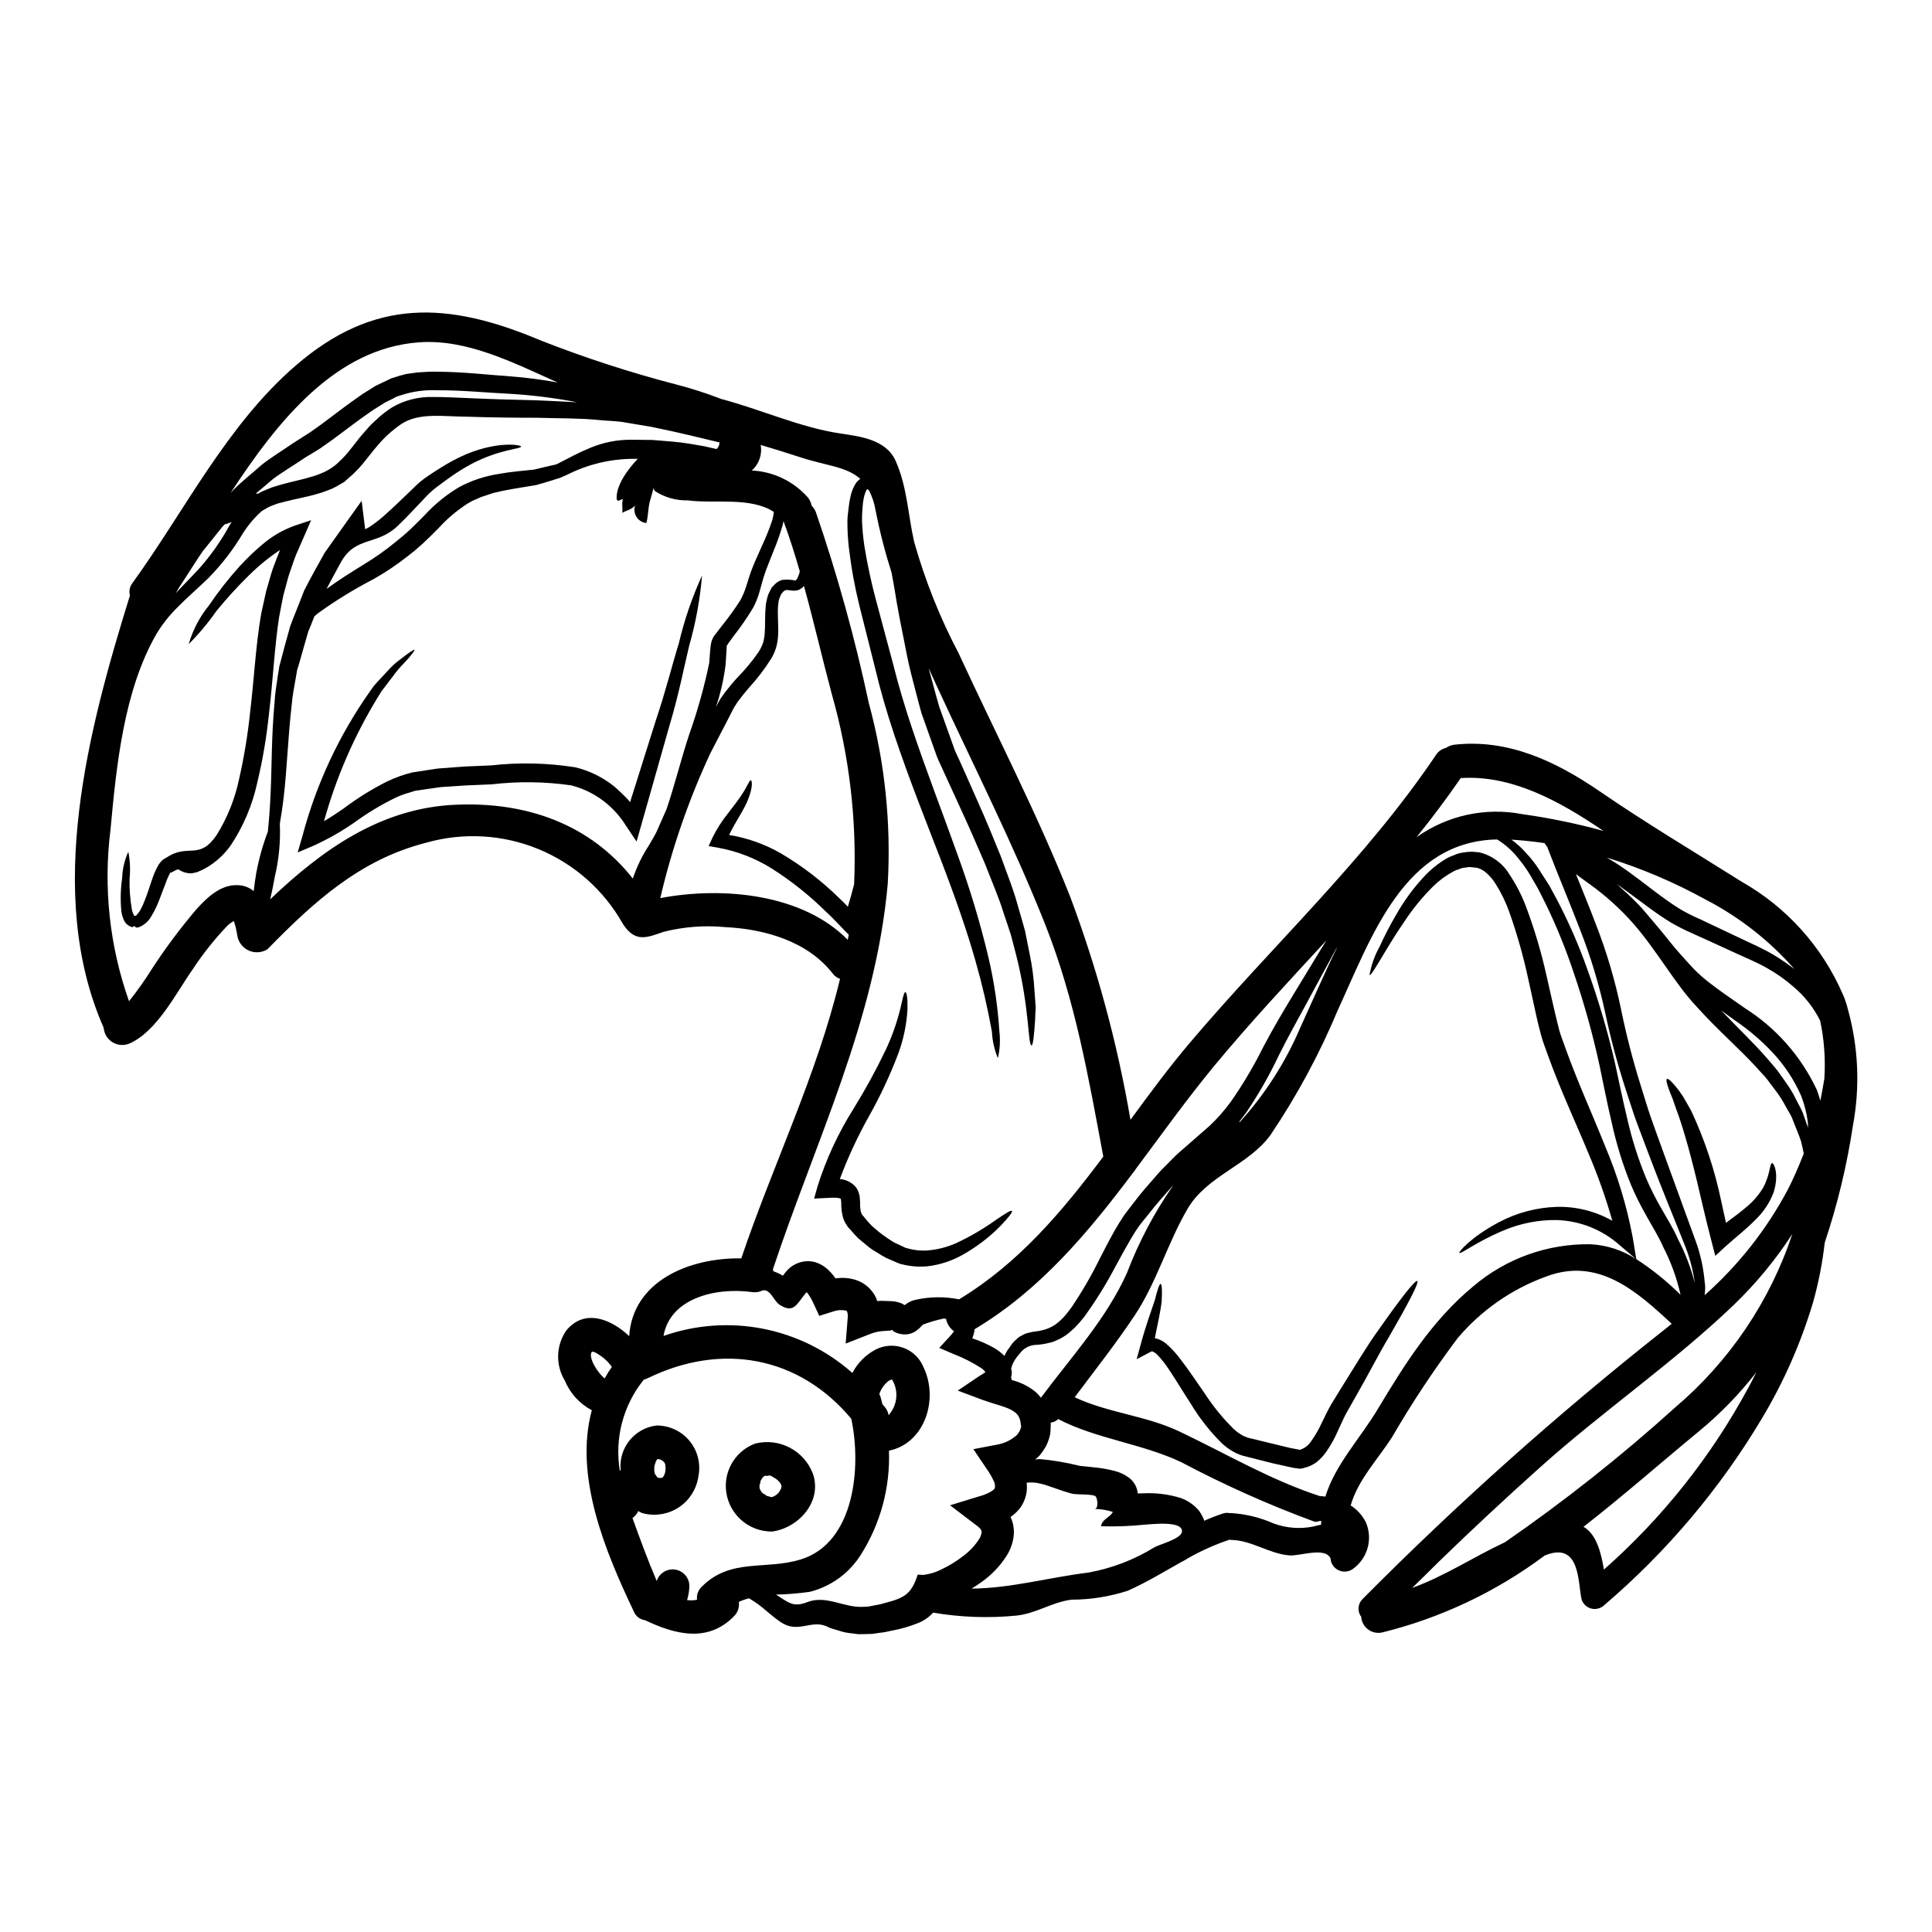 <?xml version="1.0" encoding="UTF-8"?>
<!-- Uploaded to: SVG Repo, www.svgrepo.com, Generator: SVG Repo Mixer Tools -->
<svg fill="#000000" width="800px" height="800px" version="1.1" viewBox="144 144 512 512" xmlns="http://www.w3.org/2000/svg">
 <g>
  <path d="m593.15 484.03c-0.441-3.168-1.23-6.281-2.363-9.277-2.644-6.719-6.215-15.164-10.02-25.305-0.953-2.555-1.969-5.203-3.004-7.965s-1.902-5.738-2.945-8.805c-2.141-6.594-3.938-13.293-5.379-20.074-1.625-7.598-3.871-15.047-6.723-22.273-2.613-6.867-5.707-14.094-8.684-21.883-0.234-0.328-0.504-0.652-0.711-1.012-2.973-0.445-5.902-0.742-8.77-0.922h-0.004c1.383 1 2.648 2.144 3.777 3.418 1.57 1.656 2.957 3.481 4.133 5.441 0.684 1.043 1.371 2.141 2.109 3.269 0.625 1.18 1.312 2.41 1.996 3.688 3.121 5.938 5.812 12.09 8.055 18.41 2.949 8.141 5.402 16.449 7.348 24.887 1.039 4.723 2.023 9.664 3.269 14.809 1.211 5.363 2.871 10.617 4.965 15.699 1.152 2.703 2.465 5.332 3.938 7.875 1.516 2.754 3.269 5.406 4.609 8.5 1.898 3.66 3.375 7.527 4.402 11.52zm-254.55-152.66-0.297 0.535c-0.395 0.789-0.789 1.547-1.16 2.289-1.605 3.094-3.238 6.273-4.938 9.516v0.004c-5.711 12.277-10.145 25.109-13.23 38.297 16.68-3.18 37.824-1.07 49.688 11.059 0.09-0.445 0.18-0.891 0.27-1.367l-0.953-0.953c-1.602-1.633-3.148-3.356-4.902-4.965l-0.004 0.004c-4.43-4.402-9.324-8.312-14.598-11.656-4.32-2.699-9.113-4.555-14.125-5.473l-2.559-0.445 0.984-2.141h-0.004c1.164-2.371 2.59-4.606 4.254-6.66 1.398-1.785 2.496-3.242 3.356-4.523 1.637-2.363 2.231-4.281 2.648-4.102 0.27 0.117 0.535 1.844-0.789 5.082-0.953 2.59-3.238 5.711-5.027 9.398h0.004c4.789 0.785 9.402 2.414 13.617 4.816 5.731 3.363 11.02 7.43 15.746 12.098 0.742 0.684 1.43 1.402 2.113 2.113 0.621-2.023 1.156-4.016 1.664-5.981v-0.145c0.719-16.93-1.273-33.863-5.902-50.164-2.527-9.426-4.758-19.18-7.402-28.734l-0.301 0.355c-0.395 0.344-0.848 0.609-1.34 0.789-0.418 0.098-0.844 0.137-1.273 0.117-0.359-0.027-0.625-0.09-0.953-0.117l-0.652-0.059c-0.148 0.039-0.297 0.066-0.449 0.086-0.234 0.18-0.477 0.207-0.742 0.625l-0.207 0.238-0.086 0.086-0.328 0.789h-0.004c-0.242 0.48-0.387 1.008-0.418 1.547-0.086 0.531-0.137 1.07-0.148 1.605-0.059 1.219 0.031 2.527 0.059 3.938 0.031 0.684 0.031 1.398 0.031 2.172 0 0.793-0.062 1.582-0.176 2.363-0.238 1.66-0.805 3.258-1.668 4.695-1.734 2.777-3.727 5.387-5.949 7.793-1.039 1.215-2.051 2.469-2.973 3.715l-0.625 0.98c-0.074 0.133-0.156 0.258-0.25 0.379zm-103.43-59.59s0-0.031-0.031 0h-0.004c-0.109 0.055-0.219 0.113-0.324 0.18l-0.562 0.328-1.18 0.684h-0.004c-0.754 0.414-1.543 0.762-2.359 1.039-0.754 0.316-1.527 0.578-2.32 0.785-3.121 0.953-6.039 1.398-8.742 2.113l-1.969 0.504-1.633 0.594h0.004c-0.617 0.234-1.207 0.531-1.758 0.895l-0.832 0.477c-0.062 0.059-0.207 0.176-0.207 0.176l-0.328 0.301c-1.801 1.676-3.371 3.586-4.668 5.68-2.519 4.199-5.523 8.09-8.949 11.594-3.211 3.094-6.156 5.621-8.539 8.09h0.004c-2.027 2.023-3.797 4.285-5.277 6.734-8.684 15.047-10.629 34.91-12.203 51.859l0.004 0.004c-1.945 15.348-0.266 30.941 4.902 45.523 2.219-2.785 4.277-5.695 6.156-8.715 3.59-5.492 7.523-10.75 11.777-15.746 3.062-3.363 6.894-6.957 11.809-6.215 1.215 0.188 2.356 0.703 3.297 1.488 0.18-1.547 0.395-3.148 0.684-4.848h0.004c0.699-3.719 1.723-7.371 3.059-10.91 0.031-0.207 0.031-0.359 0.059-0.566 0.27-2.703 0.508-5.828 0.656-9.246 0.355-6.898 0.207-15.195 1.07-24.531 0.117-2.316 0.535-4.699 0.891-7.168l0.301-1.844 0.059-0.445 0.176-0.625 0.238-0.895c0.297-1.18 0.621-2.363 0.949-3.598 0.328-1.234 0.684-2.41 1.012-3.656l0.508-1.844 0.711-1.875c1.012-2.5 1.992-5.027 3.004-7.613 1.754-3.453 3.629-6.781 5.445-10.02 2.141-3.004 4.25-5.949 6.273-8.832l3.508-4.91 0.789 6.394 0.148 1.129v0.008c0.641-0.297 1.25-0.656 1.816-1.07 1.363-0.949 2.652-1.992 3.863-3.129 2.496-2.199 4.785-4.519 7.086-6.691 1.121-1.152 2.356-2.188 3.688-3.09 1.18-0.789 2.363-1.605 3.566-2.316v-0.004c2.164-1.375 4.43-2.578 6.781-3.598 8.859-3.629 14.598-2.363 14.508-2.055 0.09 0.742-5.512 0.625-13.23 4.699h0.004c-2.129 1.152-4.176 2.441-6.129 3.867-1.07 0.742-2.168 1.605-3.328 2.469l-0.004-0.004c-1.102 0.875-2.125 1.84-3.059 2.887-2.109 2.168-4.309 4.637-6.867 7.086-5.68 5.441-11.27 2.644-15.195 9.812-1.246 2.258-2.496 4.609-3.746 6.957 3.035-2.231 6.453-4.371 10.051-6.602h-0.004c2.844-1.711 5.555-3.629 8.117-5.738 0.684-0.566 1.398-1.133 2.082-1.695 0.684-0.562 1.277-1.129 1.934-1.723 1.277-1.219 2.559-2.5 3.898-3.863l-0.004-0.004c2.68-2.91 5.773-5.41 9.184-7.422 3.234-1.707 6.731-2.863 10.348-3.422 3.391-0.621 6.484-0.832 9.367-1.156 1.34-0.332 2.586-0.625 3.805-0.895 0.652-0.148 1.246-0.301 1.875-0.418 0.145-0.059 0.328-0.117 0.473-0.176 0.332-0.18 0.656-0.328 0.984-0.508 2.109-1.07 4.668-2.496 7.789-3.773 3.488-1.461 7.238-2.191 11.02-2.141 1.875 0.031 3.688 0.031 5.445 0.059 1.781 0.148 3.508 0.27 5.144 0.418 3.328 0.27 6.156 0.832 8.594 1.246 1.219 0.27 2.289 0.508 3.269 0.742 0.488-0.453 0.773-1.086 0.785-1.754-4.609-1.098-10.734-2.644-18.078-4.133-2.141-0.355-4.402-0.742-6.75-1.129-2.172-0.445-4.758-0.418-7.227-0.684-5.055-0.504-10.523-0.414-16.262-0.594-5.797 0-11.895-0.059-18.168-0.27-6.332 0-12.965-1.215-17.711 1.848l-0.004-0.004c-2.504 1.688-4.75 3.731-6.664 6.066-1.008 1.129-1.969 2.469-3.004 3.715-1.059 1.367-2.231 2.637-3.504 3.809l-1.754 1.547-0.086 0.117h-0.004c-0.094 0.086-0.195 0.168-0.301 0.238zm398.54 139.7c2.793 10.02 3.25 20.551 1.34 30.773-1.59 10.559-4.09 20.953-7.481 31.078-0.605 5.375-1.648 10.695-3.121 15.902-3.195 10.676-7.699 20.914-13.41 30.48-11.164 18.746-25.328 35.531-41.926 49.691-0.914 0.863-2.211 1.195-3.43 0.875-1.215-0.32-2.18-1.246-2.551-2.453-0.98-4.402-0.355-14.871-8.977-11.895-0.27 0.086-0.508 0.207-0.789 0.297-12.859 9.617-27.52 16.555-43.113 20.402-1.309 0.277-2.672-0.031-3.734-0.844s-1.719-2.047-1.797-3.383c-0.078-0.078-0.148-0.168-0.207-0.266-0.816-1.398-0.598-3.172 0.535-4.332 24.992-25.18 51.477-48.836 79.301-70.848 0.895-0.684 1.785-1.426 2.676-2.141-9.336-8.684-19.535-17.75-33.301-12.516-9.105 3.305-17.188 8.934-23.441 16.332-6.324 8.418-12.145 17.203-17.426 26.312-3.746 5.824-9.008 11.27-10.914 18.02 1.691 1.078 3.066 2.586 3.984 4.371 1.918 4.32 0.613 9.391-3.148 12.254-1.086 0.93-2.606 1.16-3.918 0.602-1.312-0.562-2.195-1.82-2.269-3.25-1.547-3.035-7.938-0.566-10.824-0.742-5.512-0.418-10.02-4.047-15.609-4.106-0.117 0-0.207-0.059-0.328-0.059-3.777 1.262-7.422 2.883-10.883 4.848-0.594 0.395-1.16 0.68-1.695 0.98-0.059 0-0.086 0.027-0.145 0.059-4.672 2.617-9.281 5.441-14.246 7.644-4.812 1.559-9.84 2.356-14.898 2.363-5.352 0.684-9.16 3.629-14.629 4.223h-0.004c-7.348 0.719-14.762 0.457-22.039-0.789-1.086 1.203-2.434 2.137-3.938 2.738-2.281 0.93-4.656 1.617-7.086 2.051l-1.848 0.395-1.605 0.207-1.574 0.238-1.906 0.059-1.875 0.027-1.781-0.234h0.004c-1.156-0.094-2.293-0.332-3.391-0.715l-1.605-0.473-0.418-0.148-0.176-0.059-0.301-0.09-0.086-0.059-0.625-0.301c-4.223-1.844-7.586 1.996-12.203-1.129-1.547-1.07-2.707-2.082-3.805-2.973v-0.004c-1.41-1.262-2.945-2.379-4.582-3.328-0.926 0.234-1.832 0.555-2.703 0.949 0.211 1.371-0.242 2.762-1.219 3.746-6.957 7.168-15.641 4.91-23.641 1.102-1.316-0.168-2.441-1.031-2.945-2.258-7.731-16.266-15.848-35.922-11.152-53.375h0.004c-3.231-1.715-5.762-4.496-7.164-7.875-2.496-4.125-2.332-9.328 0.414-13.289 4.816-5.828 11.809-3.062 16.652 1.516 0.953-14.562 15.852-20.812 29.707-20.605 8.297-24.562 20.102-48.707 26.168-74.07l-0.004-0.004c-0.754-0.258-1.418-0.734-1.902-1.367-6.691-8.621-18.051-11.832-28.516-12.34-5.441-0.52-10.934-0.105-16.234 1.219-4.309 1.43-7.477 3.094-10.793-1.934-0.031-0.09-0.121-0.148-0.148-0.238h-0.004c-5.016-8.895-12.883-15.844-22.328-19.73-9.449-3.883-19.926-4.477-29.75-1.688-17.516 4.461-29.738 15.641-42.074 28.25h-0.004c-1.469 0.91-3.289 1.043-4.871 0.352-1.586-0.688-2.731-2.109-3.066-3.805-0.203-1.359-0.508-2.703-0.922-4.012-0.547 0.254-1.059 0.586-1.52 0.98-3.496 3.637-6.652 7.59-9.422 11.805-4.371 6.215-9.445 16.445-16.77 19.656h-0.004c-1.461 0.609-3.125 0.477-4.477-0.355-1.348-0.828-2.215-2.254-2.332-3.836-15.742-35.625-3.938-79.453 6.957-114.54l0.004 0.004c-0.316-1.156-0.066-2.394 0.68-3.332 13.918-19.238 25.008-41.898 43.266-57.629 20.699-17.875 40.234-17.039 64.793-6.691v0.004c11.797 4.637 23.863 8.559 36.129 11.742 4.008 1.035 7.953 2.305 11.809 3.809 10.469 2.754 21.086 7.613 31.668 9.16 5.262 0.789 12.043 1.605 14.562 7.227 3.121 7.019 3.242 14.168 4.938 21.559v-0.004c2.891 10.207 6.836 20.082 11.777 29.469 9.875 21.398 20.789 42.418 29.5 64.359 7.211 19.199 12.578 39.043 16.027 59.262 5.144-7.019 10.289-14.004 15.879-20.578 21.68-25.586 46.301-48.227 65.094-76.121v-0.004c0.613-0.949 1.574-1.621 2.676-1.871 0.645-0.449 1.391-0.734 2.168-0.832 14.273-1.605 26.941 4.402 38.512 12.34 12.367 8.473 24.977 15.996 37.645 23.965 11.91 6.746 21.305 17.184 26.762 29.738 0.176 0.395 0.328 0.789 0.508 1.18 0.035 0.152 0.082 0.301 0.148 0.445 0.293 0.805 0.539 1.625 0.738 2.457zm-6.242 18.434c0.34-5.164-0.031-10.348-1.102-15.406-1.719-3.461-4.129-6.527-7.086-9.012-2.18-1.906-4.555-3.582-7.086-4.992-2.707-1.547-5.902-2.824-9.133-4.328-3.227-1.504-6.809-3.125-10.496-4.789v-0.004c-1.945-0.844-3.84-1.797-5.68-2.856-1.902-1.156-3.742-2.41-5.559-3.746-2.918-2.141-5.859-4.367-8.922-6.543l0.715 0.625v0.027c1.633 1.43 3.211 2.887 4.668 4.406h0.004c0.148 0.168 0.309 0.324 0.477 0.473 0.535 0.535 1.039 1.16 1.574 1.754v0.004c0.109 0.145 0.23 0.285 0.355 0.414 0.059 0.059 0.117 0.148 0.176 0.207 1.039 1.219 2.109 2.496 3.238 3.832 1.875 2.199 3.719 4.723 5.902 7.109 1.07 1.219 2.199 2.438 3.363 3.688l0.004 0.004c1.234 1.254 2.551 2.426 3.938 3.508 2.856 2.258 6.125 4.434 9.578 6.867h-0.004c8.301 5.258 14.926 12.781 19.09 21.68 0.359 0.922 0.625 1.875 0.922 2.856 0.379-1.91 0.762-3.844 1.062-5.777zm-4.328 13.023c0-0.449 0-0.922-0.027-1.371h-0.004c-0.285-2.426-0.875-4.805-1.754-7.086-1.863-4.273-4.449-8.195-7.644-11.594-2.949-3.133-6.227-5.934-9.781-8.355-1.277-0.922-2.527-1.844-3.777-2.734 4.254 4.492 8.445 8.441 11.926 12.43 1.07 1.277 2.168 2.438 3.121 3.715 0.953 1.277 1.781 2.527 2.644 3.746 0.812 1.18 1.527 2.422 2.141 3.715 0.625 1.219 1.312 2.363 1.785 3.543 0.496 1.41 0.969 2.715 1.406 3.996zm-1.129 6.75c-0.207-1.07-0.445-2.172-0.742-3.301-0.621-1.902-1.547-3.938-2.363-6.125-0.477-1.102-1.18-2.113-1.781-3.242l-0.004-0.004c-0.621-1.18-1.328-2.309-2.113-3.387-0.832-1.098-1.691-2.258-2.586-3.449-0.895-1.188-2.051-2.258-3.094-3.481-4.328-4.723-9.93-9.543-15.641-15.852-5.902-6.273-10.316-14.562-16.801-22.043v0.004c-3.426-3.887-7.273-7.379-11.477-10.406-1.219-0.895-2.5-1.781-3.777-2.754 1.816 4.461 3.602 8.832 5.207 13.082 2.926 7.461 5.203 15.16 6.809 23.012 1.363 6.641 3.059 13.211 5.082 19.68 0.953 3.004 1.785 5.902 2.754 8.684 0.969 2.777 1.934 5.41 2.856 7.965 3.719 10.203 6.809 18.676 9.336 25.664 1.086 3.227 1.785 6.57 2.082 9.965 0.156 0.922 0.176 1.863 0.059 2.793-0.008 0.25-0.027 0.496-0.059 0.742 8.965-7.953 16.441-17.449 22.062-28.039 1.352-2.637 2.809-5.906 4.203-9.504zm-7.871-52.574h-0.004c1.875 1.137 3.68 2.375 5.414 3.715-6.602-7.531-14.547-13.762-23.434-18.375-8.355-4.613-17.164-8.359-26.285-11.18 0.922 0.535 1.812 1.098 2.676 1.633 4.219 2.754 7.871 5.769 11.387 8.355 1.781 1.312 3.508 2.527 5.234 3.598h0.004c1.719 1.023 3.508 1.926 5.348 2.711 3.602 1.723 7.051 3.363 10.289 4.875 3.34 1.578 6.492 2.949 9.375 4.672zm-26.195 119.87c14.359-12.199 25.098-28.098 31.051-45.973-4.465 6.879-9.703 13.215-15.617 18.895-16.086 15.375-34.637 28.066-51.23 42.938-9.074 8.148-18.023 16.445-26.766 24.945-2.363 2.363-4.758 4.699-7.137 7.019 8.473-3.031 16.355-8.266 24.594-12.102v-0.004c15.793-10.918 30.859-22.848 45.105-35.719zm19.285-5.027c0.789-1.426 1.488-2.856 2.231-4.309h0.004c-4.477 5.758-9.57 11-15.195 15.641-9.871 8.117-20.012 17.066-30.625 25.332 3.418 1.906 4.668 6.867 5.41 11.332 15.449-13.625 28.367-29.875 38.164-47.996zm-17.871-24.828h0.004c-0.984-4.41-2.535-8.68-4.609-12.695-1.25-2.887-2.977-5.531-4.434-8.207h0.004c-1.559-2.707-2.949-5.508-4.164-8.383-2.148-5.32-3.84-10.812-5.055-16.418-1.246-5.262-2.199-10.258-3.18-14.926-1.797-8.301-4.074-16.492-6.816-24.535-2.055-6.219-4.516-12.297-7.371-18.195-0.625-1.277-1.219-2.469-1.816-3.629-0.594-1.16-1.246-2.199-1.844-3.238h0.004c-1.039-1.887-2.254-3.668-3.629-5.324-1.578-2.039-3.512-3.769-5.707-5.117-24.609 0.48-33.203 25.668-42.215 45.23-4.84 11.594-10.816 22.68-17.84 33.094-5.856 8.059-16.801 10.766-21.941 19.508-5.352 9.129-8.238 19.625-14.121 28.426-4.969 7.434-10.469 14.422-15.824 21.562 8.625 4.102 18.852 4.875 27.594 9.008 12.461 5.902 24.266 12.934 37.438 17.215h0.504c0.301 0.027 0.594 0.09 0.895 0.117 2.586-8.473 9.188-15.352 13.887-23.195 7.254-12.07 14.391-23.488 25.332-32.559v0.004c8.672-7.379 19.746-11.336 31.133-11.125 4.258 0.234 8.379 1.574 11.953 3.898l-4.309-3.656c-4.606-4.109-10.512-6.465-16.68-6.66-4.867-0.07-9.695 0.883-14.172 2.793-7.555 3.18-11.301 6.391-11.629 5.902-0.238-0.207 2.914-4.102 10.582-8.176l0.004 0.004c4.695-2.473 9.895-3.848 15.199-4.016 5.16-0.133 10.258 1.145 14.746 3.688-1.742-6.137-3.875-12.156-6.391-18.023-3.363-8.148-7.375-16.648-10.707-25.926-0.594-1.695-1.246-3.301-1.723-5.027-0.508-1.816-0.895-3.481-1.277-5.144-0.715-3.328-1.43-6.574-2.141-9.785l-0.004 0.004c-1.293-6.074-2.981-12.051-5.055-17.902-0.926-2.621-2.144-5.129-3.629-7.481-0.645-1.027-1.426-1.969-2.316-2.793-0.398-0.371-0.836-0.691-1.312-0.953-0.203-0.125-0.422-0.227-0.652-0.293l-0.328-0.117-0.148-0.062-0.059-0.027c-0.652-0.059-1.277-0.148-1.906-0.207-0.625-0.059-0.949 0.148-1.457 0.148v-0.004c-0.504 0.043-0.996 0.176-1.453 0.395-0.527 0.141-1.035 0.34-1.516 0.594-1.938 1.035-3.719 2.336-5.297 3.867-2.852 2.809-5.402 5.906-7.609 9.246-2.023 2.945-3.656 5.559-4.969 7.762-2.613 4.328-4.043 6.809-4.402 6.629h0.004c0.449-2.652 1.355-5.207 2.676-7.551 1.293-2.859 2.738-5.648 4.328-8.355 2.078-3.699 4.586-7.133 7.481-10.234 1.75-1.898 3.777-3.519 6.008-4.82 0.633-0.34 1.289-0.629 1.969-0.859 0.711-0.324 1.461-0.547 2.231-0.66 0.805-0.141 1.621-0.223 2.438-0.234l1.992 0.176c3.332 0.812 6.203 2.922 7.969 5.863 1.73 2.586 3.168 5.359 4.285 8.266 2.273 6.016 4.113 12.184 5.508 18.461 0.711 3.211 1.488 6.484 2.231 9.785 0.395 1.633 0.789 3.328 1.18 4.816 0.445 1.574 1.098 3.18 1.664 4.785 3.211 8.98 7.137 17.484 10.438 25.812l0.004 0.004c3.32 7.797 5.785 15.934 7.348 24.262l0.949 5.738h-0.004c4.227 2.738 8.152 5.906 11.723 9.453zm-41.84-127.36 0.004 0.004c7.223 1.016 14.375 2.496 21.41 4.43-11.863-8.062-24.402-14.871-37.82-14.004-3.719 5.406-7.644 10.629-11.719 15.668v0.004c8.141-5.797 18.301-8.004 28.113-6.098zm-49.254 35.477c-0.027 0-0.027-0.031-0.059-0.031-0.535 0.984-1.07 1.996-1.633 3.035-1.992 3.629-4.133 7.613-6.453 11.895-2.32 4.281-4.816 8.711-7.254 13.617l-0.004 0.004c-2.496 5.281-5.398 10.359-8.684 15.191-0.535 0.742-1.129 1.488-1.754 2.262 0.059 0.059 0.059 0.117 0.09 0.176v0.004c6.664-7.332 12.062-15.723 15.969-24.828 3.227-7.051 6.332-14.277 9.781-21.324zm-4.754 1.219c0.68-1.129 1.367-2.231 2.019-3.269-10.047 10.91-20.219 21.766-29.766 33.301-7.254 8.801-13.945 18.168-20.812 27.355v0.004c-0.176 0.309-0.387 0.598-0.629 0.863-11.953 15.91-24.594 31.094-42.043 41.539-0.086 0.828-0.297 1.641-0.625 2.41 2.051 0.664 4.031 1.543 5.902 2.617 0.949 0.555 1.82 1.234 2.59 2.023 0.016 0.016 0.027 0.035 0.027 0.059 0.113-0.273 0.246-0.535 0.395-0.789 0.148-0.238 0.148-0.332 0.418-0.742l0.395-0.535c0.27-0.359 0.535-0.742 0.789-1.129h-0.004c0.34-0.457 0.734-0.867 1.18-1.223 0.438-0.457 0.961-0.824 1.543-1.07 0.531-0.332 1.117-0.566 1.73-0.684 0.555-0.156 1.121-0.266 1.691-0.328 0.961-0.105 1.906-0.305 2.828-0.594 0.844-0.289 1.652-0.68 2.406-1.16 0.453-0.324 0.891-0.672 1.309-1.039l1.012-0.98c0.738-0.836 1.434-1.711 2.082-2.617 2.84-4.199 5.383-8.59 7.609-13.145 1.246-2.41 2.527-4.91 3.984-7.477 0.742-1.273 1.52-2.555 2.41-3.863 1.012-1.398 1.816-2.363 2.754-3.598 1.754-2.363 3.894-4.699 5.949-7.086 1.039-1.219 2.199-2.289 3.297-3.422 1.105-1.176 2.277-2.289 3.512-3.328 2.379-2.082 4.727-4.133 7.047-6.156h-0.004c2.082-1.953 3.973-4.09 5.652-6.394 3.207-4.59 6.07-9.41 8.562-14.422 2.531-4.844 5.266-9.426 7.762-13.559 2.496-4.133 4.883-8.023 7.027-11.566zm0.594 151.59c0-0.238 0.027-1.012 0.027-1.012h-0.027c-0.535 0-1.18 0.418-1.848 0.176v0.008c-12.082-4.457-23.852-9.719-35.234-15.746-10.438-4.938-22.512-6.156-32.59-11.414-0.543 0.527-1.242 0.859-1.992 0.953 0.027 0.355 0.027 0.715 0 1.07 0 0.625-0.059 1.246-0.117 1.875-0.219 1.086-0.57 2.144-1.043 3.148-0.512 0.906-1.102 1.773-1.758 2.586-0.395 0.418-0.789 0.742-1.18 1.098 0.445-0.07 0.891-0.109 1.34-0.117 3.394 0.316 6.766 0.883 10.078 1.691l0.328 0.09c1.312 0.117 2.648 0.27 4.016 0.418 1.793 0.172 3.57 0.488 5.316 0.949 1.293 0.324 2.512 0.887 3.598 1.664 1.043 0.727 1.824 1.77 2.227 2.977 0.145 0.422 0.234 0.859 0.27 1.305 0.477 0 0.984-0.031 1.488-0.031 3.316-0.164 6.637 0.246 9.812 1.219 1.969 0.676 3.711 1.895 5.023 3.512 0.316 0.48 0.605 0.973 0.863 1.484l0.09 0.207 0.059 0.09 0.027 0.027 0.18 0.477 0.059 0.238v0.027l0.004 0.004c1.629-0.734 3.293-1.379 4.992-1.934 0.59-0.188 1.215-0.219 1.816-0.086 0.086 0 0.145-0.031 0.234-0.031 3.922 0.234 7.769 1.164 11.359 2.758 3.398 1.254 7.082 1.527 10.629 0.785 0.641-0.188 1.293-0.344 1.953-0.461zm-36.871 1.875c0.328-3.035-8.148-1.969-9.93-1.875l-0.004 0.004c-3.824 0.391-7.668 0.531-11.508 0.418 0.297-1.969 2.363-2.262 3.121-3.805-1.566-0.5-3.199-0.766-4.844-0.789 1.129 0 0.789-2.856 0.27-3.328-0.684-0.652-4.641-0.418-6.098-0.684l-0.27-0.059c-3.938-1.098-6.516-2.363-8.832-2.754v-0.004c-1.008-0.203-2.043-0.242-3.062-0.121 0.121 1.02 0.082 2.051-0.117 3.062-0.281 1.359-0.863 2.637-1.699 3.746-0.703 0.875-1.527 1.645-2.453 2.285 0.68 1.449 0.977 3.047 0.863 4.641-0.168 2-0.82 3.93-1.902 5.617-1.688 2.656-3.867 4.969-6.422 6.809-0.93 0.684-1.891 1.32-2.887 1.906 10.496-0.09 20.367-2.945 30.984-4.25 6.231-1.125 12.195-3.418 17.574-6.75 1.371-0.742 6.719-2.113 7.195-3.938-0.004-0.043 0.004-0.09 0.016-0.129zm-2.32-91.793c-0.18 0.18-0.359 0.359-0.535 0.566-1.969 2.258-3.938 4.367-5.769 6.777-0.895 1.102-1.969 2.41-2.676 3.328-0.789 1.102-1.516 2.289-2.231 3.481-1.398 2.41-2.754 4.848-4.043 7.258l-0.004 0.004c-2.453 4.684-5.246 9.188-8.355 13.469-0.789 1.012-1.633 1.969-2.527 2.887-0.477 0.445-1.043 0.922-1.547 1.367v-0.004c-0.449 0.371-0.926 0.707-1.426 1.012-0.578 0.355-1.184 0.664-1.812 0.922-0.559 0.297-1.164 0.508-1.785 0.625-1.121 0.297-2.266 0.484-3.418 0.566-1.543-0.008-3.019 0.625-4.074 1.75l-0.895 1.07-0.418 0.508s-0.176 0.297-0.27 0.395h0.004c-0.41 0.598-0.742 1.246-0.98 1.934-0.074 0.203-0.133 0.414-0.18 0.625 0.062 0.359 0.148 0.684 0.18 1.07-0.023 0.445-0.094 0.883-0.207 1.312 0.047 0.219 0.105 0.438 0.176 0.652 0.625 0.176 1.25 0.395 1.934 0.621 1.652 0.633 3.191 1.539 4.551 2.676 0.445 0.438 0.863 0.906 1.246 1.398 7.941-10.676 17.398-20.934 22.828-33.125 3.121-8.184 7.231-15.957 12.234-23.145zm-18.527-7.641c-3.938-21.055-7.477-41.602-15.465-61.672-8.441-21.23-18.762-41.566-28.34-62.328-0.836-1.812-1.664-3.625-2.469-5.41l0.086 0.359c0.895 3.211 1.727 6.484 2.707 9.84 1.18 3.328 2.41 6.719 3.656 10.199l0.359 1.012 0.086 0.234 0.031 0.059v0.031l0.207 0.477 0.895 1.934c0.562 1.277 1.156 2.559 1.723 3.832 1.129 2.559 2.227 5.059 3.328 7.527 2.227 4.938 4.191 9.812 6.066 14.422 1.695 4.723 3.481 9.129 4.609 13.469 0.625 2.141 1.246 4.223 1.781 6.215 0.418 2.051 0.789 4.016 1.18 5.902h0.008c0.699 3.375 1.148 6.793 1.34 10.234 0.09 1.516 0.238 2.914 0.301 4.223-0.09 1.273-0.148 2.438-0.176 3.477-0.27 4.195-0.566 6.516-0.926 6.516-0.98 0-0.473-9.578-4.012-23.699-0.449-1.781-0.953-3.656-1.461-5.59-0.621-1.938-1.309-3.938-1.992-5.981-1.277-4.164-3.18-8.445-4.938-13.023-1.969-4.519-3.984-9.25-6.242-14.121-1.129-2.473-2.262-4.969-3.422-7.477-0.594-1.277-1.18-2.559-1.754-3.836l-0.895-1.934-0.203-0.504-0.18-0.418-0.086-0.238-0.359-1.008c-1.219-3.481-2.441-6.871-3.629-10.234-0.98-3.453-1.816-6.926-2.703-10.289-0.891-3.363-1.43-6.602-2.082-9.785-0.652-3.184-1.246-6.242-1.754-9.16-0.445-2.754-0.891-5.406-1.367-7.938l-0.004-0.004c-1.734-5.434-3.156-10.965-4.254-16.562-0.309-1.832-0.891-3.606-1.723-5.262-0.125-0.129-0.266-0.238-0.418-0.328-0.035-0.016-0.078-0.027-0.117-0.027 0.031 0.027 0 0.086-0.148 0.203-0.332 0.68-0.574 1.402-0.715 2.144-0.203 0.977-0.32 1.973-0.359 2.973-0.094 1.008-0.137 2.019-0.117 3.031 0.09 2.242 0.297 4.473 0.625 6.691 0.809 4.969 1.867 9.891 3.184 14.75 1.398 5.234 2.887 10.738 4.402 16.418 1.398 5.617 3.125 11.414 5.086 17.273 3.938 11.746 8.266 22.805 11.895 33.035h-0.004c3.328 9.062 6.121 18.316 8.355 27.711 1.484 6.375 2.438 12.859 2.856 19.391 0.293 2.394 0.16 4.82-0.395 7.168-0.922-2.223-1.453-4.59-1.574-6.992-1.129-6.293-2.574-12.523-4.328-18.672-2.199-7.82-5.383-16.949-9.25-27-3.863-10.051-8.324-21.113-12.312-33.062-1.992-5.977-3.715-11.895-5.082-17.691-1.43-5.707-2.824-11.211-4.137-16.445-1.254-5.055-2.184-10.18-2.793-15.352-0.281-2.391-0.41-4.793-0.395-7.199 0-1.156 0.234-2.363 0.328-3.481h-0.004c0.113-1.102 0.305-2.191 0.566-3.269 0.277-1.195 0.773-2.332 1.453-3.356 0.301-0.387 0.664-0.719 1.07-0.984-3.625-3.297-9.129-3.508-15.699-5.676-3.566-1.18-7.137-2.262-10.703-3.332v-0.004c0.461 2.519-0.434 5.094-2.359 6.781 5.715 0.273 11.078 2.848 14.863 7.137 0.512 0.641 0.859 1.398 1.012 2.199 0.5 0.5 0.883 1.098 1.133 1.758 5.68 16.543 10.359 33.414 14.008 50.52 4.246 15.602 5.941 31.789 5.019 47.934-3.238 36.227-19.117 68.102-30.426 102.12 0.059 0.172 0.086 0.355 0.09 0.535 0.891 0.301 1.75 0.695 2.559 1.18 0.504-0.738 1.09-1.418 1.75-2.019 1.051-0.898 2.324-1.496 3.688-1.727 1.504-0.258 3.051-0.02 4.402 0.688 0.566 0.266 1.094 0.605 1.574 1.012 0.438 0.336 0.848 0.715 1.215 1.129 0.473 0.512 0.91 1.059 1.312 1.633 1.668-0.25 3.367-0.148 4.992 0.297 2.574 0.711 4.699 2.531 5.801 4.965 0.09 0.238 0.148 0.508 0.238 0.742 0.742-0.066 1.484-0.074 2.227-0.027l1.43 0.059 0.328 0.027 0.535 0.031h0.027l0.09 0.027 0.176 0.031 0.18 0.031 0.504 0.117 0.004 0.004c0.387 0.098 0.766 0.23 1.129 0.395 0.27 0.148 0.449 0.27 0.652 0.395 0.77-0.648 1.676-1.117 2.648-1.367 0.059 0 0.09-0.031 0.148-0.031s0.059-0.027 0.117-0.027h0.004c3.785-0.844 7.707-0.887 11.508-0.121 15.805-9.555 27.367-23.324 38.223-37.832zm-21.855 71.867c0-0.086 0.18 0 0.059-0.445l-0.145-1.012-0.09-0.504c-0.418-1.516-1.18-2.231-3.094-3.121-1.875-0.789-4.328-1.371-6.926-2.32l-6.516-2.438 5.902-3.984v0.004c0.504-0.266 0.98-0.574 1.43-0.926-0.289-0.395-0.641-0.738-1.043-1.012-2.356-1.523-4.863-2.801-7.481-3.805l-3.719-1.602 2.617-2.824v-0.004c0.465-0.5 0.902-1.023 1.309-1.574-1.109-0.766-1.867-1.941-2.113-3.269-0.172-0.055-0.352-0.094-0.535-0.121-1.941 0.402-3.852 0.957-5.707 1.668 0.27-0.059-0.09 0.117-0.395 0.477h0.004c-0.301 0.324-0.629 0.625-0.98 0.891-0.852 0.719-1.918 1.133-3.031 1.184-1.172 0.055-2.332-0.234-3.336-0.836-0.086-0.059-0.145-0.297-0.234-0.297h-0.301c-0.086 0.059-0.117 0.117-0.145 0.117l-1.43 0.09v0.004c-1.449 0.027-2.883 0.328-4.223 0.891l-6.297 2.469 0.535-6.777v-0.004c0.09-0.59 0.027-1.195-0.18-1.754-0.145-0.148 0.059-0.086-0.395-0.234v-0.004c-1.129-0.203-2.289-0.102-3.363 0.297l-3.598 1.129-1.547-3.356c-0.418-0.938-0.938-1.824-1.543-2.652-0.062-0.09-0.145-0.172-0.238-0.234-0.086 0.09-0.148 0.117-0.27 0.234-2.41 2.918-3.148 5.562-7.047 2.977-1.277-0.836-2.527-4.492-4.551-3.629h0.004c-0.801 0.367-1.688 0.492-2.559 0.359-9.961-1.34-21.793 1.723-23.523 11.629v-0.004c8.461-2.977 17.566-3.637 26.367-1.914 8.801 1.727 16.98 5.773 23.691 11.723 1.371-2.66 3.531-4.828 6.184-6.215 2.297-1.18 4.984-1.332 7.402-0.43 2.418 0.906 4.34 2.793 5.297 5.191 4.043 8.473 0.27 20.129-9.191 22.043v-0.004c0.363 9.754-2.246 19.387-7.477 27.625-3.07 4.867-7.894 8.367-13.469 9.785-2.988 0.426-5.996 0.672-9.012 0.738 0.086 0.059 0.207 0.121 0.297 0.18 3.148 1.992 4.328 3.238 8.031 1.816 4.996-1.969 9.785 1.574 14.867 1.246l1.219-0.059 1.574-0.301 1.574-0.297 1.309-0.359c5.293-1.34 7.051-2.441 8.715-7.523l1.309 0.086-0.008 0.008c1.746-0.176 3.441-0.68 5-1.484 2.012-0.949 3.918-2.117 5.676-3.481 1.68-1.227 3.121-2.746 4.254-4.488 0.367-0.543 0.602-1.164 0.688-1.816 0.035-0.336-0.074-0.672-0.301-0.922-0.352-0.41-0.766-0.773-1.219-1.07l-6.836-5.203 7.965-2.441v0.004c1.078-0.293 2.109-0.73 3.066-1.309 0.738-0.508 0.832-0.742 0.863-0.922h-0.004c0.078-0.637-0.047-1.281-0.355-1.844-0.492-1.062-1.078-2.078-1.758-3.031l-3.59-5.328 6.152-1.18c2.023-0.32 3.906-1.23 5.414-2.617 0.18-0.297 0.449-0.562 0.625-0.863 0.059-0.297 0.328-0.621 0.328-0.789-0.043-0.078-0.016-0.137 0.043-0.23zm-35.059-3.328c1.969-2.152 2.598-5.211 1.637-7.965-0.188-0.535-0.438-1.047-0.742-1.52-0.312 0.109-0.613 0.246-0.895 0.414-1.137 0.887-1.984 2.086-2.438 3.453 0.086 0.234 0.207 0.473 0.297 0.711 0.207 0.652 0.328 1.309 0.508 1.969 0.234 0.332 0.535 0.625 0.789 0.953h-0.004c0.457 0.574 0.75 1.258 0.848 1.984zm-23.195 38.211c14.125-4.402 16.09-24.262 13.324-37.258-13.859-16.59-34.375-20.336-54.031-10.707-0.305 0.145-0.621 0.254-0.953 0.328-0.039 0.074-0.09 0.145-0.148 0.207-5.359 6.723-7.613 15.398-6.211 23.879 0.074-0.027 0.156-0.039 0.234-0.031 0-0.086-0.031-0.176-0.031-0.297v0.004c-0.445-5.801 3.769-10.922 9.547-11.602 3.398-0.016 6.621 1.504 8.77 4.137 2.148 2.637 2.992 6.098 2.293 9.426-0.477 3.238-2.277 6.133-4.973 7.996-2.695 1.859-6.039 2.516-9.238 1.816-0.621-0.109-1.211-0.352-1.727-0.715-0.062 0.148-0.121 0.27-0.18 0.418-0.34 0.57-0.797 1.066-1.336 1.457 1.969 5.445 4.106 11.301 6.422 16.68 0.672-2.086 2.766-3.371 4.93-3.023 2.164 0.352 3.75 2.231 3.731 4.422-0.051 1.242-0.258 2.473-0.621 3.66 0.879 0.117 1.773 0.086 2.644-0.09-0.168-1.301 0.309-2.598 1.277-3.481 7.606-7.672 16.973-4.309 26.277-7.227zm-0.594-260.9c0.133-0.305 0.223-0.625 0.266-0.953-1.309-4.519-2.703-8.949-4.309-13.293-0.09 0.359-0.148 0.742-0.238 1.102v0.004c-0.668 2.277-1.453 4.523-2.363 6.719-0.863 2.258-1.934 4.668-2.648 6.957-0.355 1.277-0.742 2.559-1.098 3.898-0.406 1.461-0.965 2.875-1.668 4.219-1.555 2.598-3.273 5.094-5.141 7.477l-1.371 1.875c-0.176 0.418-0.652 0.684-0.535 1.219-0.086 1.457-0.176 2.914-0.27 4.402-0.469 3.891-1.336 7.727-2.586 11.445l0.789-1.516 0.297-0.535c0.27-0.445 0.332-0.445 0.477-0.684l0.789-1.129c1.098-1.426 2.199-2.754 3.297-3.938h-0.004c2.106-2.129 4.016-4.438 5.711-6.902 0.359-0.566 0.668-1.16 0.922-1.781 0.242-0.551 0.402-1.133 0.477-1.727 0.133-0.625 0.203-1.262 0.207-1.902 0.059-0.625 0.059-1.309 0.059-1.992 0.059-1.371 0-2.754 0.148-4.164h0.004c0.016-0.746 0.125-1.484 0.324-2.199 0.129-0.715 0.359-1.406 0.688-2.051l0.395-0.789 0.027-0.059 0.148-0.301 0.117-0.117 0.18-0.207 0.414-0.418c0.574-0.641 1.316-1.105 2.141-1.336 1.113-0.125 2.234-0.074 3.332 0.148 0 0.031 0 0.117 0.148 0.031l0.508-0.535 0.027-0.059 0.09-0.301zm-7.195-13.977c0.289-0.879 0.488-1.785 0.594-2.703-6.242-4.074-15.742-2.113-22.805-3.062-3.074 0.074-6.098-0.777-8.684-2.441-0.715-0.711 0.059-2.141-1.129 1.875-0.789 2.199-0.566 4.402-1.18 6.574v-0.004c-1.07-0.113-2.031-0.711-2.609-1.617-0.578-0.91-0.711-2.031-0.363-3.051-0.953 1.156-2.316 1.309-3.422 1.969 0.238-1.219-0.234-2.496 0.207-3.656h0.004c-0.426 0.133-0.844 0.293-1.25 0.477-0.148-0.082-0.289-0.184-0.418-0.301-0.359-3.746 3.121-8.234 5.562-10.824-6.086-0.16-12.121 1.102-17.633 3.691-0.395 0.207-0.789 0.395-1.18 0.566-0.598 0.27-1.18 0.504-1.785 0.789-0.652 0.176-1.309 0.395-1.992 0.621-1.398 0.418-2.676 0.836-4.328 1.277-2.856 0.508-5.977 0.922-9.055 1.574-0.789 0.176-1.52 0.355-2.32 0.531-0.711 0.238-1.457 0.477-2.227 0.742l-1.012 0.328-1.18 0.535h-0.004c-0.789 0.305-1.547 0.688-2.266 1.133-2.887 1.844-5.516 4.062-7.816 6.602-1.312 1.34-2.676 2.676-4.074 3.984l-2.203 1.934c-0.711 0.535-1.398 1.102-2.109 1.664-2.793 2.188-5.742 4.16-8.832 5.902-5.059 2.617-9.918 5.598-14.539 8.918-0.398 0.297-0.773 0.613-1.133 0.953-0.301 0.742-0.594 1.516-0.895 2.289l-0.711 1.691-0.535 1.875c-0.328 1.219-0.684 2.441-1.039 3.629s-0.684 2.41-1.012 3.57l-0.289 0.875c-0.012 0.105-0.043 0.207-0.094 0.301l-0.059 0.418-0.301 1.723c-0.395 2.316-0.863 4.578-1.039 6.836-1.039 8.98-1.277 17.32-2.109 24.297-0.301 2.754-0.684 5.203-1.07 7.477l0.004 0.004c0.207 4.723-0.242 9.453-1.34 14.051-0.359 2.109-0.789 4.133-1.219 5.949 13.738-13.082 29.262-24.234 49.152-25.07 18.973-0.836 35.684 5.262 46.953 19.566 1.039-3.094 2.469-6.039 4.25-8.773l1.371-2.363 0.328-0.598 0.09-0.145 0.145-0.301 0.566-1.246c0.742-1.664 1.457-3.328 2.199-4.996 2.141-6.297 3.832-13.234 6.008-19.805 2.188-6.172 3.957-12.484 5.293-18.895 0.059-0.789 0.117-1.574 0.176-2.363s0.09-1.457 0.27-2.644v0.004c0.18-1.078 0.664-2.078 1.395-2.887l1.371-1.781v-0.004c1.797-2.207 3.469-4.516 5.008-6.91 0.621-1.129 1.129-2.312 1.52-3.543 0.395-1.273 0.789-2.555 1.215-3.805 0.984-2.754 2.082-4.902 3.035-7.164 0.961-2.031 1.812-4.117 2.543-6.242zm-28.133 251.29c0.059-1.07 0.031-1.844-0.504-2.316-0.348-0.344-0.793-0.57-1.277-0.652-0.098-0.035-0.203-0.035-0.301 0h-0.086c0 0.027-0.031 0.059-0.09 0.148l-0.059 0.059c-0.09 0.145-0.176 0.328-0.27 0.504 0 0.059-0.234 0.789-0.359 1.18 0.031 0.121-0.027 1.07-0.027 1.219l0.004 0.004c0.02 0.066 0.027 0.137 0.027 0.207 0.008 0.09 0.027 0.184 0.062 0.27 0.059 0.176 0.117 0.359 0.176 0.562 0-0.203 0.445 0.449 0.395 0.508 0.094 0.051 0.172 0.121 0.234 0.207 0.535 0.148 0.27 0.117 1.219 0.086h0.035c0.477-0.555 0.766-1.25 0.82-1.984zm-16.113-24.352c0.574-1.055 1.207-2.078 1.902-3.062-0.754-1.082-1.684-2.027-2.754-2.793-0.895-0.625-2.363-1.637-2.644-1.07-0.816 1.574 1.742 5.559 3.496 6.926zm-17.812-259.21c3.629 0.18 7.137 0.301 10.527 0.508-5.824-1.125-11.711-1.871-17.633-2.231-6.246-0.297-12.875-0.98-19.418-0.953-3.223-0.152-6.445 0.281-9.516 1.281l-1.246 0.395-1.012 0.535-2.051 1.012c-1.43 0.953-2.887 1.723-4.328 2.793-2.887 1.996-5.68 4.164-8.535 6.273-1.398 1.07-2.914 2.082-4.328 3.094-0.742 0.508-1.547 0.953-2.316 1.43l-1.16 0.684-0.27 0.176-0.031 0.027-0.059 0.031h-0.027l-0.535 0.359c-2.793 1.902-5.738 3.625-8.266 5.531-1.488 1.309-3.004 2.527-4.465 3.773h0.684c0.469-0.328 0.977-0.59 1.512-0.785 0.789-0.328 1.547-0.652 2.363-0.953l2.172-0.652c5.797-1.637 11.715-2.172 15.551-6.246 1.066-0.98 2.043-2.055 2.914-3.215 1.012-1.215 1.906-2.527 3.062-3.832l1.727-1.969c0.68-0.789 1.215-1.18 1.844-1.816v0.004c1.324-1.266 2.766-2.402 4.309-3.391 3.246-1.895 6.953-2.848 10.707-2.754 3.449-0.027 6.602 0.207 9.727 0.301 6.293 0.297 12.359 0.445 18.098 0.59zm-6.836-6.332c4.09 0.32 8.164 0.855 12.199 1.605-11.984-5.352-24.059-11.566-36.781-10.648-21.945 1.605-37.172 20.469-49.898 39.906 0.297-0.328 0.594-0.625 0.891-0.953 2.262-2.258 4.938-4.328 7.477-6.602 2.648-2.051 5.473-3.746 8.266-5.68 1.43-0.895 2.887-1.816 4.328-2.754 1.371-0.98 2.754-1.902 4.133-2.973 2.797-2.055 5.594-4.281 8.66-6.394 1.457-1.098 3.148-2.019 4.699-3.031l2.754-1.312 1.34-0.652 1.273-0.395 1.25-0.395 0.645-0.148 0.328-0.117h0.066l0.27-0.059 0.027-0.031 0.176-0.027 2.824-0.395c1.816-0.121 3.629-0.27 5.352-0.207 7.094 0.051 13.473 0.836 19.723 1.262zm-74.785 39.488c0.203-0.301 0.395-0.625 0.594-0.922v0.004c-0.609 0.254-1.238 0.473-1.875 0.652l-0.449 0.445c-1.812 2.258-3.598 4.461-5.289 6.574-1.43 2.019-2.945 4.492-4.328 6.602-0.684 1.07-1.371 2.141-2.055 3.148-0.27 0.504-0.535 0.98-0.832 1.457 1.902-2.082 4.074-4.223 6.242-6.574 3.086-3.481 5.766-7.301 7.992-11.383z"/>
  <path d="m613.64 452.25c0.395-0.117 1.934 2.754 0.395 7.734-1.051 2.773-2.719 5.273-4.879 7.312-2.289 2.363-5.055 4.492-7.672 6.84l-2.918 2.676-1.008-3.898c-0.789-3.004-1.547-6.156-2.32-9.395-2.141-9.445-4.309-17.812-6.332-23.699-0.535-1.43-1.012-2.754-1.398-3.938-0.387-1.18-0.895-2.199-1.18-3.031-0.625-1.695-0.863-2.754-0.566-2.918 0.297-0.16 1.102 0.535 2.262 1.934l0.004 0.004c0.695 0.836 1.34 1.707 1.93 2.617 0.68 1.129 1.426 2.441 2.227 3.898h0.004c3.582 7.664 6.258 15.723 7.969 24.008 0.418 1.934 0.832 3.832 1.246 5.68 1.816-1.371 3.512-2.59 4.938-3.805 1.961-1.52 3.625-3.387 4.91-5.512 1.941-3.594 1.691-6.477 2.391-6.508z"/>
  <path d="m519.61 483.47c0.504 0.395-2.383 5.949-7.477 14.75-2.617 4.371-5.41 9.871-8.801 15.793-0.863 1.484-1.727 3.031-2.59 4.578-0.738 1.34-1.457 3.094-2.285 4.816l-0.004-0.004c-0.828 1.902-1.844 3.715-3.035 5.414-0.699 0.969-1.516 1.848-2.434 2.617-1.016 0.766-2.184 1.301-3.422 1.574-0.031 0.031-0.09 0.031-0.117 0.059-0.094 0.008-0.184 0.027-0.27 0.059-0.234 0.059-0.473 0.086-0.715 0.09l-0.355-0.031c-0.238-0.027-0.449-0.059-0.594-0.086l-0.953-0.148-1.816-0.395c-1.18-0.27-2.363-0.535-3.543-0.789-2.258-0.566-4.488-1.133-6.691-1.695h0.004c-1.312-0.266-2.578-0.738-3.746-1.395-1.109-0.645-2.137-1.41-3.062-2.293-3.106-3.098-5.824-6.559-8.09-10.316-2.199-3.363-4.102-6.602-6.008-9.395-0.852-1.293-1.816-2.508-2.883-3.629-0.348-0.359-0.762-0.652-1.219-0.863-0.27-0.09-0.148-0.117-0.477 0.027l-3.805 1.996 0.98-3.57c1.43-5.352 2.914-9.25 3.805-11.984 0.742-2.883 1.246-4.461 1.574-4.402 0.328 0.059 0.449 1.664 0.27 4.641-0.27 2.496-1.039 5.856-1.812 9.754v0.004c0.121 0.004 0.242 0.023 0.355 0.059 1.039 0.273 2 0.793 2.797 1.516 1.367 1.215 2.602 2.57 3.688 4.043 2.231 2.856 4.281 6.035 6.543 9.246h-0.004c2.188 3.332 4.719 6.422 7.555 9.219 0.688 0.621 1.434 1.168 2.231 1.637 0.797 0.422 1.648 0.719 2.527 0.891 2.199 0.535 4.402 1.07 6.633 1.605 1.156 0.301 2.316 0.566 3.449 0.836l1.695 0.328 0.789 0.148c0.117 0.145 0.176-0.031 0.234 0.027 1.234-0.398 2.289-1.219 2.977-2.32 1.016-1.434 1.902-2.953 2.644-4.551 0.836-1.633 1.547-3.301 2.586-5.086 0.953-1.547 1.875-3.031 2.754-4.492 3.656-5.824 6.75-11.059 9.785-15.254 5.934-8.449 9.797-13.383 10.332-13.027z"/>
  <path d="m412.18 464.91c0.238 0.234-0.789 1.605-2.883 3.805l0.004 0.004c-3.062 3.144-6.57 5.82-10.414 7.938-2.785 1.543-5.844 2.531-9.008 2.914-0.891 0.117-1.781 0.059-2.703 0.09-0.969-0.047-1.934-0.156-2.887-0.328l-1.219-0.27-0.328-0.09h-0.086c-0.359-0.117-0.148-0.059-0.238-0.09l-0.176-0.059-0.652-0.27-2.676-1.156h-0.004c-0.859-0.449-1.695-0.945-2.5-1.484-0.887-0.484-1.723-1.055-2.5-1.699-0.789-0.68-1.633-1.367-2.469-2.051-0.695-0.684-1.352-1.41-1.965-2.168l-0.508-0.535-0.234-0.27-0.059-0.09c-0.238-0.301-0.09-0.148-0.18-0.238l-0.145-0.234-0.008-0.004c-0.395-0.598-0.707-1.246-0.922-1.93-0.328-1.184-0.484-2.406-0.473-3.629 0-0.469-0.043-0.938-0.125-1.398-0.324-0.121-0.66-0.199-1.008-0.234-0.84-0.051-1.688-0.043-2.527 0.027l-3.543 0.18 0.953-3.363c2.285-7.211 5.488-14.098 9.527-20.496 3.109-5.031 5.945-10.223 8.5-15.551 1.664-3.535 2.969-7.227 3.898-11.023 0.625-2.754 0.953-4.328 1.309-4.281 0.355 0.047 0.625 1.574 0.566 4.461-0.223 4.152-1.086 8.246-2.559 12.133-2.168 5.664-4.75 11.16-7.731 16.441-2.965 5.297-5.519 10.816-7.644 16.504 1.648 0.117 3.18 0.887 4.254 2.141 0.305 0.406 0.547 0.859 0.715 1.34 0.121 0.387 0.219 0.781 0.297 1.18 0.086 0.715 0.086 1.34 0.117 1.816v-0.004c-0.027 0.77 0.043 1.539 0.211 2.293 0.078 0.242 0.188 0.473 0.324 0.684l0.059 0.086 0.207 0.238 0.477 0.562 0.004 0.004c0.574 0.746 1.203 1.453 1.871 2.113 0.621 0.535 1.246 1.07 1.844 1.574 1.305 1.027 2.68 1.973 4.106 2.828 0.738 0.328 1.457 0.652 2.137 0.98l0.535 0.27 0.121 0.059v-0.004c0.016 0.02 0.039 0.027 0.059 0.031l0.207 0.059 1.246 0.328h0.004c0.68 0.145 1.363 0.254 2.051 0.328 0.715 0.051 1.43 0.062 2.141 0.031 2.691-0.195 5.328-0.848 7.793-1.938 3.75-1.742 7.324-3.832 10.676-6.242 2.496-1.691 3.926-2.578 4.16-2.312z"/>
  <path d="m347.74 534.97c0.359 0.145-1.219 0.234-0.789 0.059h0.004c-0.062 0.004-0.125 0.027-0.18 0.059-0.074 0.02-0.145 0.051-0.207 0.09-0.09 0.059-0.121 0.086-0.18 0.117-0.059 0.031-0.027 0.027-0.059 0.059v0.004c-0.105 0.09-0.207 0.188-0.297 0.293 0 0.062-0.328 0.535-0.535 0.895 0.145-0.09-0.148 1.102-0.207 0.863 0 0.328-0.031 0.625 0 0.953v-0.004c0.078 0.16 0.141 0.332 0.176 0.504 0.031 0.09 0.445 0.594 0.445 0.625l0.27 0.27h-0.004c0.359 0.184 0.699 0.402 1.012 0.652 0.449 0.148 0.895 0.238 1.312 0.359 0.816-0.23 1.527-0.734 2.019-1.43 0.594-0.98 0.863-1.426 0.18-2.41v0.004c-0.434-0.566-0.98-1.031-1.605-1.367-0.848-0.477-0.609-0.449-1.355-0.594zm11.688-0.418c2.527 7.312-3.688 14.305-10.734 15.316-6.609 0.121-12.102-5.078-12.34-11.688-0.18-5.148 2.957-9.836 7.789-11.625 6.387-1.59 12.953 1.844 15.285 7.996z"/>
  <path d="m330.05 296.52c-0.527 6.312-1.676 12.559-3.418 18.645-1.398 5.828-2.754 12.906-5.117 20.785-2.231 7.906-4.758 16.77-7.477 26.371l-1.34 4.699-2.793-4.164-0.004 0.004c-3.269-5.332-8.48-9.18-14.539-10.734-6.965-0.996-14.031-1.086-21.023-0.27-2.363 0.086-4.672 0.203-6.957 0.297l-6.633 0.445c-2.231 0.332-4.461 0.625-6.66 0.953-0.922 0.301-1.848 0.566-2.734 0.836v-0.004c-0.969 0.316-1.914 0.703-2.828 1.16-3.68 1.816-7.203 3.945-10.523 6.363-3.402 2.375-7.016 4.438-10.793 6.16l-4.328 1.84 1.309-4.488-0.004 0.004c3.644-13.684 9.684-26.609 17.844-38.18 0.359-0.535 0.742-1.039 1.102-1.547 0.414-0.445 0.832-0.891 1.215-1.34 0.789-0.832 1.52-1.633 2.199-2.363l0.004 0.004c1.105-1.289 2.363-2.438 3.746-3.422 2.141-1.691 3.394-2.496 3.543-2.363 0.148 0.133-0.742 1.34-2.613 3.363-1.176 1.18-2.25 2.449-3.215 3.805-0.594 0.742-1.219 1.574-1.875 2.469-0.328 0.418-0.684 0.863-1.043 1.34-0.297 0.508-0.621 1.012-0.949 1.547h0.004c-6.269 10.242-11.074 21.312-14.277 32.887 1.816-1.07 3.629-2.262 5.473-3.57 3.5-2.617 7.223-4.926 11.121-6.898 2.199-1.062 4.5-1.891 6.871-2.469 2.199-0.328 4.402-0.652 6.66-1.012l7.109-0.535c2.316-0.086 4.637-0.176 7.019-0.297l-0.004 0.004c7.441-0.84 14.965-0.672 22.359 0.504 3.723 0.902 7.199 2.606 10.199 4.984 1.375 1.191 2.688 2.453 3.938 3.781 0.125 0.152 0.246 0.309 0.355 0.477 2.469-7.793 4.758-15.105 6.84-21.707 2.613-7.731 4.328-14.75 6.094-20.43 1.453-6.164 3.512-12.172 6.144-17.934z"/>
  <path d="m226.45 281.86-1.934 4.461c-0.68 1.574-1.398 3.18-2.109 4.816-0.652 1.664-1.18 3.422-1.816 5.144-0.535 1.781-0.953 3.598-1.488 5.441-0.395 1.969-0.789 3.938-1.156 5.949-1.18 7.672-1.605 16.594-2.676 25.586v-0.008c-0.633 6.16-1.676 12.27-3.121 18.289-1.285 5.84-3.633 11.395-6.93 16.387-1.715 2.465-3.949 4.527-6.543 6.035-0.582 0.348-1.188 0.645-1.816 0.891l-0.445 0.207c-0.477 0.18-0.176 0.059-0.297 0.09l-0.09 0.031-0.176 0.027-0.359 0.09 0.004 0.004c-0.496 0.133-1.008 0.172-1.516 0.117-0.914-0.105-1.789-0.418-2.559-0.922-0.234-0.09-0.09-0.117-0.27-0.059-0.121 0.008-0.238 0.031-0.355 0.059l-0.789 0.418-0.395 0.203-0.207 0.121h-0.328c0.027 0.027 0.059 0.059 0 0.145v0.004c-0.477 0.84-0.867 1.727-1.16 2.648-0.832 1.992-1.488 4.074-2.363 6.035h0.004c-0.438 0.988-0.945 1.941-1.52 2.856-0.648 1.133-1.621 2.043-2.797 2.613-0.324 0.164-0.676 0.266-1.039 0.301l-0.328-0.176-0.18-0.207h-0.355l-0.059 0.207-0.18 0.059c-0.824-0.195-1.547-0.695-2.019-1.398-0.504-0.898-0.816-1.891-0.926-2.918-0.273-2.883-0.203-5.789 0.211-8.656 0.078-2.426 0.637-4.812 1.641-7.023 0.465 2.359 0.574 4.777 0.328 7.168-0.062 2.688 0.137 5.375 0.594 8.023 0.113 0.629 0.336 1.234 0.652 1.789 0.098 0.012 0.199 0.012 0.301 0 0.328 0 0.234-0.117 0.234-0.148 0.438-0.422 0.809-0.902 1.102-1.43 0.43-0.793 0.801-1.609 1.117-2.453 0.742-1.816 1.34-3.832 2.109-6.035 0.422-1.219 0.957-2.394 1.605-3.508 0.258-0.406 0.57-0.773 0.922-1.102l0.148-0.148 0.09-0.059 0.242-0.168 0.207-0.117 0.395-0.238 0.742-0.445c5.293-3.121 8.121 1.07 12.637-5.59l0.004-0.004c2.84-4.578 4.852-9.621 5.949-14.895 1.324-5.844 2.297-11.758 2.91-17.715 1.07-8.922 1.457-17.457 2.918-25.977 0.445-2.023 0.891-3.984 1.309-5.949 0.594-1.992 1.102-3.957 1.723-5.856 0.652-1.723 1.277-3.453 1.969-5.117-2.926 1.945-5.652 4.164-8.148 6.633-3.094 3.023-6.012 6.223-8.742 9.578-2.176 3.121-4.625 6.047-7.316 8.742 1.082-3.734 2.902-7.215 5.352-10.234 2.496-3.691 5.246-7.199 8.238-10.5 1.883-2.051 3.898-3.977 6.035-5.762 2.481-2.113 5.324-3.766 8.387-4.875z"/>
 </g>
</svg>